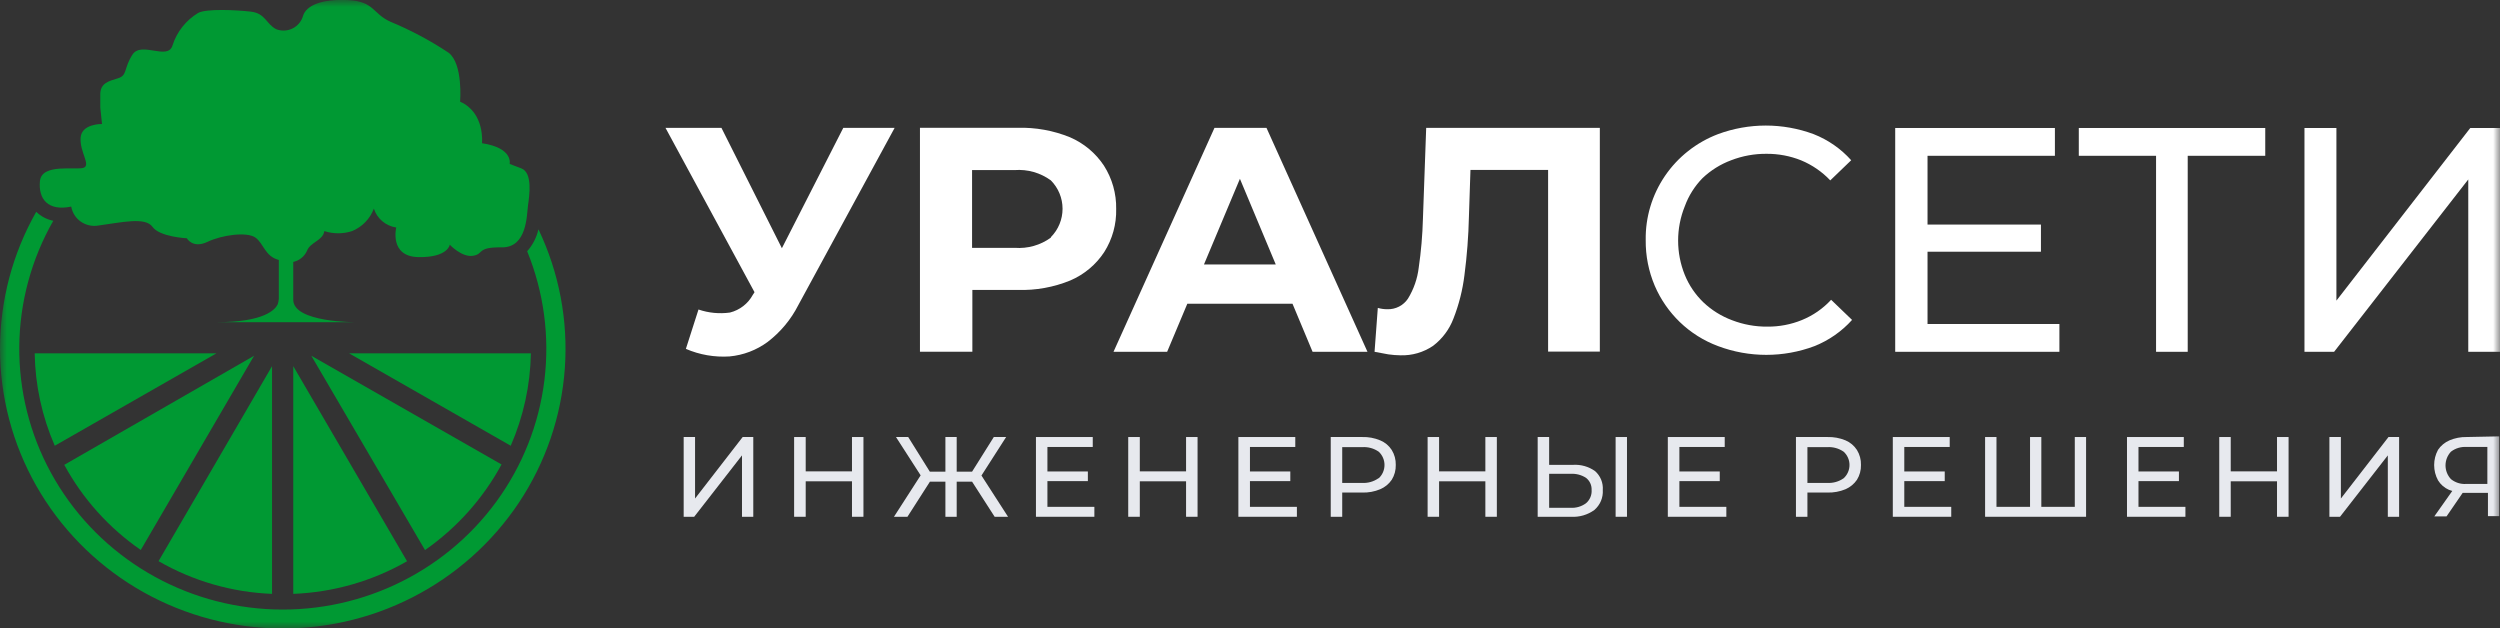 <svg width="179" height="45" viewBox="0 0 179 45" fill="none" xmlns="http://www.w3.org/2000/svg">
<rect x="0" y="0" width="179" height="45" fill="#333333" stroke="none"/>
<g clip-path="url(#clip0_54_2)">
<mask id="mask0_54_2" style="mask-type:luminance" maskUnits="userSpaceOnUse" x="0" y="0" width="179" height="45">
<path d="M179 0H0V45H179V0Z" fill="white"/>
</mask>
<g mask="url(#mask0_54_2)">
<path d="M49.766 35.694V31.291H48.951V37.001H49.704L53.127 32.605V37.001H53.935V31.291H53.175L49.766 35.694Z" fill="#E7E9EE"/>
<path d="M61.002 33.75H57.688V31.291H56.859V37.001H57.688V34.461H61.002V37.001H61.823V31.291H61.002V33.75Z" fill="#E7E9EE"/>
<path d="M72.039 31.291H71.156L69.601 33.77H68.499V31.291H67.691V33.77H66.575L65.028 31.291H64.152L65.918 34.035L64.008 37.001H64.973L66.582 34.488H67.691V37.001H68.499V34.488H69.601L71.217 37.001H72.176L70.272 34.048L72.039 31.291Z" fill="#E7E9EE"/>
<path d="M74.995 34.448H77.891V33.757H74.995V32.003H78.241V31.291H74.174V37.001H78.357V36.29H74.995V34.448Z" fill="#E7E9EE"/>
<path d="M84.923 33.75H81.61V31.291H80.781V37.001H81.61V34.461H84.923V37.001H85.745V31.291H84.923V33.75Z" fill="#E7E9EE"/>
<path d="M89.496 34.448H92.386V33.757H89.496V32.003H92.742V31.291H88.668V37.001H92.858V36.29H89.496V34.448Z" fill="#E7E9EE"/>
<path d="M98.821 31.529C98.412 31.358 97.971 31.277 97.527 31.291H95.281V37.001H96.103V35.267H97.527C97.971 35.282 98.412 35.201 98.821 35.03C99.157 34.888 99.445 34.653 99.649 34.353C99.847 34.033 99.947 33.664 99.937 33.289C99.947 32.913 99.847 32.541 99.649 32.219C99.451 31.91 99.162 31.669 98.821 31.529ZM98.705 34.238C98.357 34.485 97.933 34.605 97.506 34.576H96.103V32.016H97.527C97.953 31.985 98.377 32.103 98.725 32.348C98.853 32.471 98.955 32.617 99.025 32.78C99.094 32.942 99.13 33.117 99.13 33.293C99.13 33.469 99.094 33.644 99.025 33.806C98.955 33.968 98.853 34.115 98.725 34.238H98.705Z" fill="#E7E9EE"/>
<path d="M106.352 33.75H103.038V31.291H102.217V37.001H103.038V34.461H106.352V37.001H107.174V31.291H106.352V33.75Z" fill="#E7E9EE"/>
<path d="M112.631 33.283H110.919V31.291H110.098V37.001H112.48C113.08 37.038 113.673 36.865 114.158 36.514C114.362 36.337 114.523 36.116 114.628 35.869C114.732 35.621 114.777 35.352 114.76 35.084C114.778 34.832 114.738 34.578 114.642 34.343C114.546 34.109 114.396 33.899 114.206 33.73C113.748 33.406 113.192 33.248 112.631 33.283ZM113.548 36.039C113.23 36.27 112.84 36.383 112.446 36.358H110.919V33.926H112.446C112.837 33.9 113.226 34 113.555 34.211C113.686 34.312 113.791 34.443 113.862 34.593C113.932 34.742 113.965 34.906 113.959 35.071C113.973 35.253 113.943 35.436 113.872 35.604C113.8 35.773 113.689 35.922 113.548 36.039Z" fill="#E7E9EE"/>
<path d="M116.492 31.291H115.678V37.001H116.492V31.291Z" fill="#E7E9EE"/>
<path d="M120.244 34.448H123.134V33.757H120.244V32.003H123.49V31.291H119.416V37.001H123.606V36.29H120.244V34.448Z" fill="#E7E9EE"/>
<path d="M132.136 31.528C131.727 31.359 131.286 31.279 130.842 31.291H128.59V37.001H129.411V35.267H130.842C131.286 35.28 131.727 35.199 132.136 35.03C132.47 34.886 132.755 34.651 132.958 34.353C133.156 34.033 133.256 33.664 133.245 33.289C133.256 32.913 133.156 32.541 132.958 32.219C132.761 31.912 132.474 31.671 132.136 31.528ZM132.013 34.238C131.666 34.485 131.242 34.605 130.815 34.576H129.411V32.016H130.815C131.241 31.985 131.665 32.103 132.013 32.348C132.143 32.469 132.246 32.616 132.317 32.778C132.388 32.941 132.424 33.116 132.424 33.293C132.424 33.47 132.388 33.645 132.317 33.807C132.246 33.97 132.143 34.116 132.013 34.238Z" fill="#E7E9EE"/>
<path d="M136.347 34.448H139.243V33.757H136.347V32.003H139.599V31.291H135.525V37.001H139.709V36.29H136.347V34.448Z" fill="#E7E9EE"/>
<path d="M148.555 36.29H146.159V31.291H145.351V36.29H142.948V31.291H142.133V37.001H149.363V31.291H148.555V36.29Z" fill="#E7E9EE"/>
<path d="M153.115 34.448H156.011V33.757H153.115V32.003H156.36V31.291H152.293V37.001H156.476V36.29H153.115V34.448Z" fill="#E7E9EE"/>
<path d="M163.034 33.75H159.72V31.291H158.898V37.001H159.72V34.461H163.034V37.001H163.862V31.291H163.034V33.75Z" fill="#E7E9EE"/>
<path d="M167.607 35.694V31.291H166.785V37.001H167.545L170.968 32.605V37.001H171.776V31.291H171.016L167.607 35.694Z" fill="#E7E9EE"/>
<path d="M176.61 31.291C176.189 31.283 175.771 31.364 175.384 31.528C175.05 31.672 174.765 31.907 174.563 32.206C174.38 32.542 174.285 32.918 174.285 33.3C174.285 33.681 174.38 34.057 174.563 34.393C174.747 34.693 175.019 34.929 175.343 35.071C175.421 35.103 175.501 35.13 175.583 35.152L174.296 36.974H175.172L176.329 35.287C176.404 35.287 176.473 35.287 176.548 35.287H178.137V36.954H178.944V31.244L176.61 31.291ZM175.487 34.305C175.238 34.038 175.099 33.687 175.099 33.323C175.099 32.959 175.238 32.609 175.487 32.341C175.81 32.093 176.215 31.973 176.623 32.002H178.095V34.651H176.576C176.182 34.676 175.793 34.553 175.487 34.305Z" fill="#E7E9EE"/>
<path d="M55.983 17.773L51.656 9.157H47.65L54.024 20.922L53.901 21.112C53.732 21.423 53.499 21.697 53.218 21.915C52.936 22.133 52.611 22.291 52.265 22.378C51.507 22.483 50.735 22.409 50.012 22.161L49.109 24.979C50.091 25.404 51.161 25.589 52.231 25.521C53.223 25.43 54.171 25.069 54.969 24.478C55.889 23.772 56.638 22.872 57.16 21.843L64.055 9.157H60.378L55.983 17.773Z" fill="white"/>
<path d="M79.042 11.86C78.449 10.963 77.604 10.256 76.611 9.828C75.422 9.345 74.144 9.114 72.859 9.15H65.869V25.182H69.621V20.759H72.88C74.165 20.799 75.444 20.568 76.632 20.082C77.626 19.656 78.472 18.949 79.062 18.05C79.648 17.126 79.945 16.052 79.918 14.962C79.938 13.865 79.633 12.787 79.042 11.86ZM75.242 17.014C74.496 17.556 73.577 17.816 72.654 17.745H69.6V12.178H72.654C73.578 12.109 74.496 12.371 75.242 12.916C75.779 13.459 76.079 14.188 76.079 14.948C76.079 15.708 75.779 16.437 75.242 16.98V17.014Z" fill="white"/>
<path d="M86.956 9.157L79.727 25.189H83.567L85.012 21.748H92.543L93.981 25.189H97.911L90.681 9.157H86.956ZM86.203 18.938L88.778 12.801L91.345 18.938H86.203Z" fill="white"/>
<path d="M101.882 15.659C101.851 16.831 101.751 18.001 101.581 19.161C101.489 19.945 101.227 20.7 100.814 21.376C100.655 21.618 100.435 21.816 100.176 21.95C99.917 22.084 99.627 22.15 99.335 22.141C99.104 22.142 98.873 22.11 98.651 22.046L98.418 25.189C98.774 25.261 99.103 25.322 99.404 25.372C99.692 25.414 99.982 25.436 100.273 25.44C101.105 25.466 101.923 25.229 102.608 24.762C103.269 24.26 103.774 23.584 104.066 22.812C104.459 21.812 104.723 20.767 104.854 19.703C105.036 18.312 105.143 16.913 105.175 15.51L105.285 12.165H110.844V25.175H114.548V9.157H102.115L101.882 15.659Z" fill="white"/>
<path d="M121.9 12.754C122.49 12.194 123.189 11.758 123.954 11.473C124.761 11.162 125.621 11.005 126.487 11.013C127.334 11.007 128.174 11.166 128.959 11.48C129.749 11.807 130.461 12.297 131.047 12.916L132.546 11.473C131.81 10.65 130.888 10.009 129.855 9.604C127.648 8.785 125.216 8.785 123.009 9.604C121.465 10.192 120.14 11.235 119.215 12.591C118.289 13.948 117.807 15.553 117.833 17.19C117.821 18.315 118.042 19.431 118.483 20.468C118.902 21.441 119.512 22.323 120.277 23.062C121.06 23.816 121.993 24.402 123.016 24.782C125.239 25.617 127.694 25.617 129.917 24.782C130.948 24.37 131.869 23.728 132.608 22.906L131.108 21.464C130.529 22.093 129.816 22.588 129.02 22.913C128.237 23.233 127.396 23.394 126.549 23.387C125.682 23.395 124.822 23.238 124.015 22.927C123.25 22.642 122.552 22.206 121.961 21.646C121.386 21.092 120.934 20.426 120.633 19.689C119.994 18.109 119.994 16.346 120.633 14.765C120.907 14.014 121.339 13.328 121.9 12.754Z" fill="white"/>
<path d="M138.011 18.023H146.131V16.079H138.011V11.155H147.131V9.164H135.697V25.189H147.453V23.198H138.011V18.023Z" fill="white"/>
<path d="M148.842 11.155H154.374V25.189H156.64V11.155H162.192V9.164H148.842V11.155Z" fill="white"/>
<path d="M176.872 9.164L167.287 21.525V9.164H165V25.189H167.122L176.728 12.848V25.189H179.001V9.164H176.872Z" fill="white"/>
<path d="M15.499 25.297L3.922 31.915C3.009 29.823 2.52 27.575 2.484 25.297H15.499Z" fill="#009933"/>
<path d="M18.192 25.473L10.079 39.378C7.796 37.798 5.92 35.711 4.602 33.283L18.192 25.473Z" fill="#009933"/>
<path d="M11.352 40.178L19.478 26.218V42.521C16.616 42.409 13.826 41.605 11.352 40.178Z" fill="#009933"/>
<path d="M20.998 26.218L29.145 40.184C26.662 41.608 23.866 42.41 20.998 42.521V26.218Z" fill="#009933"/>
<path d="M22.291 25.473L35.909 33.256C34.59 35.693 32.715 37.792 30.431 39.385L22.291 25.473Z" fill="#009933"/>
<path d="M38.012 25.297C37.971 27.575 37.48 29.823 36.568 31.915L24.99 25.297H38.012Z" fill="#009933"/>
<path d="M15.499 23.069H25.516C25.516 23.069 20.997 23.109 20.997 21.464V18.754C21.211 18.707 21.41 18.612 21.58 18.476C21.75 18.339 21.886 18.166 21.976 17.969C22.202 17.332 23.126 17.237 23.222 16.546C23.867 16.756 24.563 16.756 25.208 16.546C25.566 16.399 25.89 16.18 26.159 15.902C26.428 15.625 26.635 15.295 26.769 14.934C26.88 15.286 27.09 15.6 27.373 15.839C27.656 16.079 28.002 16.235 28.371 16.289C28.371 16.289 27.857 18.375 29.966 18.409C32.075 18.443 32.205 17.522 32.205 17.522C32.205 17.522 33.067 18.443 33.868 18.314C34.669 18.186 34.101 17.684 35.922 17.711C37.743 17.738 37.709 15.409 37.805 14.711C37.901 14.013 38.154 12.367 37.326 12.056L36.49 11.738C36.49 11.738 36.778 10.6 34.512 10.254C34.512 10.254 34.738 8.073 32.944 7.281C32.944 7.281 33.17 4.572 32.116 3.772C30.806 2.903 29.414 2.161 27.96 1.558C26.68 0.989 26.81 0.101 24.927 0.007C23.044 -0.088 21.921 0.386 21.695 1.145C21.64 1.336 21.545 1.515 21.417 1.668C21.288 1.822 21.129 1.948 20.948 2.037C20.768 2.126 20.571 2.177 20.369 2.187C20.168 2.196 19.967 2.164 19.778 2.093C19.046 1.713 19.012 0.955 17.957 0.833C16.903 0.711 14.76 0.609 14.185 0.928C13.315 1.455 12.666 2.275 12.357 3.237C12.035 4.375 10.118 2.919 9.481 3.915C8.845 4.91 9.132 5.391 8.461 5.601C7.79 5.811 7.147 5.94 7.181 6.827V7.708L7.304 8.879C7.304 8.879 5.839 8.845 5.771 9.861C5.702 10.877 6.51 11.805 5.997 12.008C5.483 12.212 2.991 11.663 2.861 12.957C2.731 14.25 3.436 15.138 5.1 14.792C5.137 15.008 5.217 15.215 5.335 15.4C5.454 15.586 5.608 15.746 5.79 15.872C5.971 15.998 6.176 16.087 6.392 16.134C6.609 16.181 6.833 16.186 7.051 16.147C8.715 15.923 10.406 15.517 10.919 16.242C11.433 16.966 13.377 17.061 13.377 17.061C13.377 17.061 13.795 17.82 14.849 17.319C15.903 16.817 17.663 16.587 18.272 17C18.881 17.413 18.957 18.355 19.963 18.612V21.389C19.955 21.523 19.93 21.655 19.888 21.782C19.71 22.161 18.943 23.069 15.499 23.069Z" fill="#009933"/>
<path d="M38.553 16.418C38.421 17 38.143 17.541 37.745 17.989C38.94 20.918 39.365 24.098 38.979 27.233C38.593 30.368 37.41 33.355 35.54 35.915C33.67 38.474 31.174 40.522 28.285 41.867C25.397 43.212 22.211 43.81 19.025 43.606C15.839 43.401 12.758 42.4 10.07 40.696C7.382 38.993 5.175 36.642 3.655 33.865C2.135 31.088 1.353 27.974 1.38 24.817C1.408 21.658 2.245 18.559 3.814 15.808C3.353 15.716 2.929 15.493 2.595 15.165C0.894 18.16 0.002 21.538 0.002 24.974C0.002 28.41 0.896 31.788 2.597 34.783C4.299 37.778 6.75 40.29 9.716 42.077C12.682 43.864 16.063 44.866 19.534 44.987C23.005 45.108 26.449 44.344 29.535 42.767C32.62 41.191 35.245 38.856 37.155 35.987C39.065 33.118 40.197 29.81 40.441 26.383C40.686 22.956 40.036 19.524 38.553 16.418Z" fill="#009933"/>
</g>
</g>
<defs>
<clipPath id="clip0_54_2">
<rect width="179" height="45" fill="white"/>
</clipPath>
</defs>
</svg>
